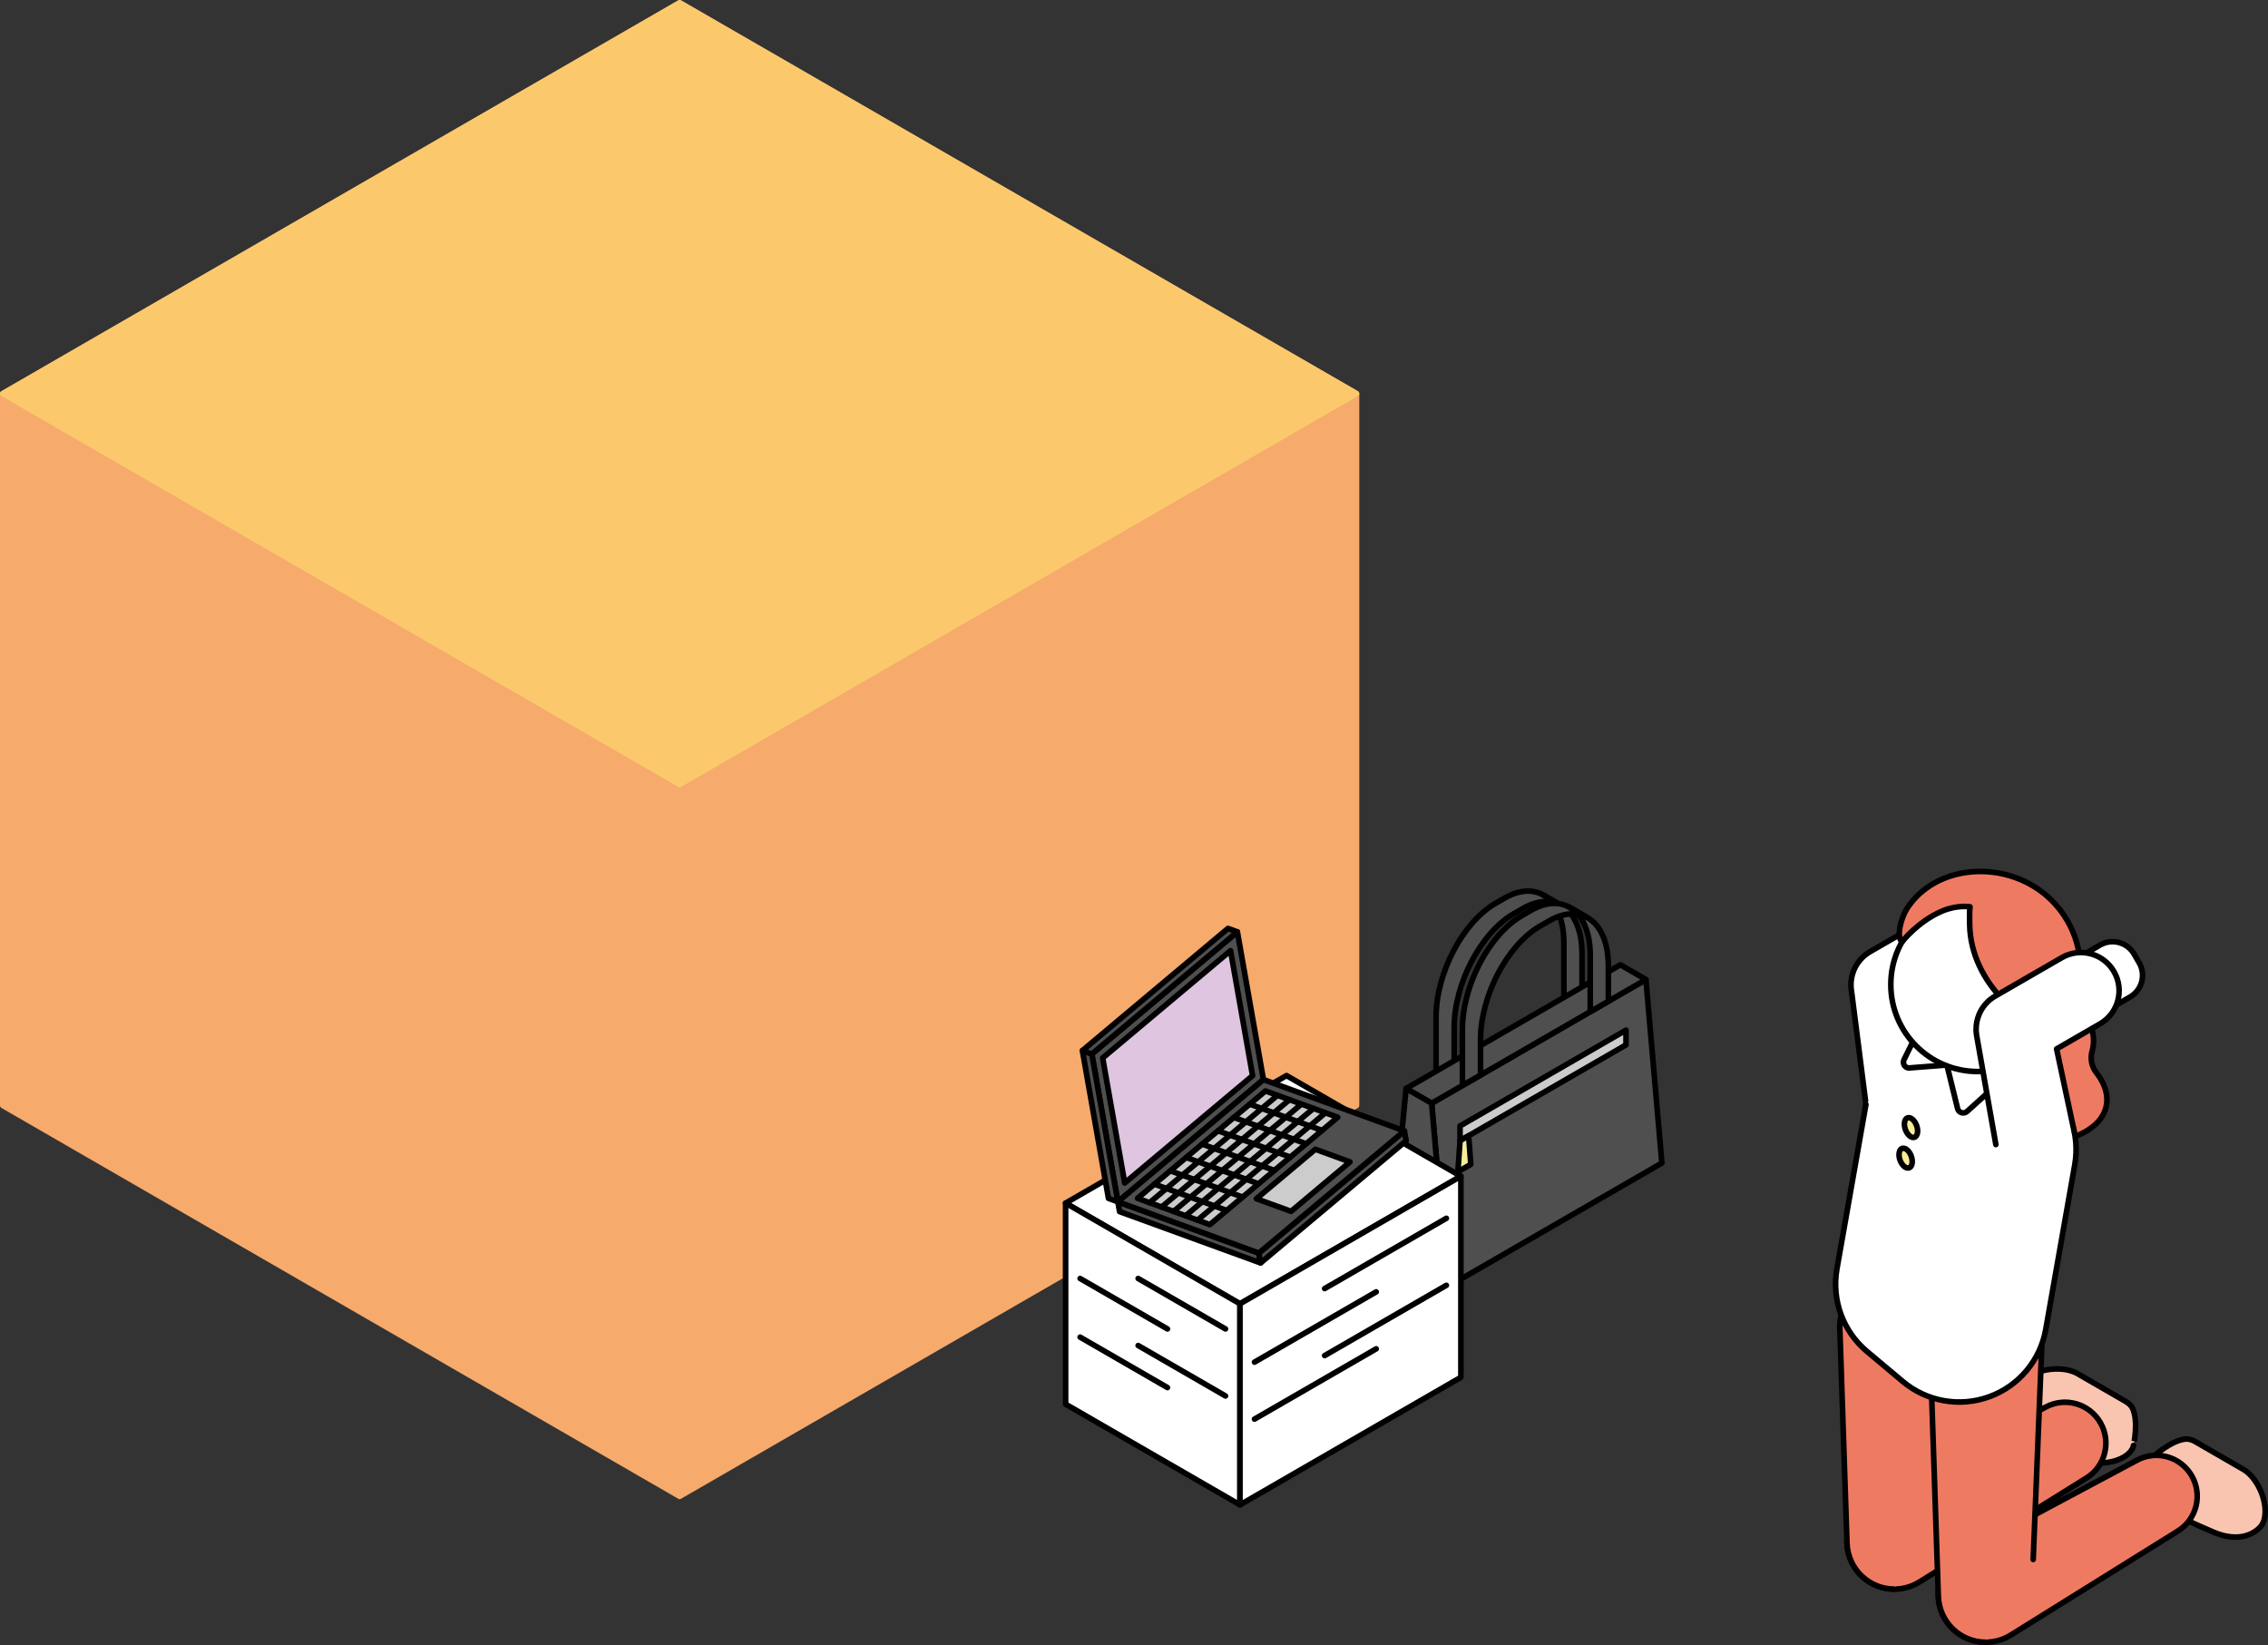 <?xml version="1.0" encoding="UTF-8"?>
<svg id="_レイヤー_1" data-name="レイヤー 1" xmlns="http://www.w3.org/2000/svg" version="1.1" viewBox="0 0 809.51 587.072">
  <rect x="0" y="0" width="809.51" height="587.072" fill="#333333" stroke="none"/>
  <defs>
    <style>
      .cls-1 {
        fill: none;
      }

      .cls-1, .cls-2, .cls-3, .cls-4, .cls-5, .cls-6, .cls-7, .cls-8, .cls-9, .cls-10 {
        stroke-linejoin: round;
        stroke-width: 2px;
      }

      .cls-1, .cls-2, .cls-5, .cls-6, .cls-7, .cls-8, .cls-9, .cls-10 {
        stroke: #000;
        stroke-linecap: round;
      }

      .cls-2 {
        fill: #ccc;
      }

      .cls-3 {
        fill: #fbc96c;
        stroke: #fbc96c;
      }

      .cls-4 {
        fill: #f6aa6c;
        stroke: #f6aa6c;
      }

      .cls-5 {
        fill: #ef7a62;
      }

      .cls-6 {
        fill: #f9c5b1;
      }

      .cls-7 {
        fill: #f7ec98;
      }

      .cls-8 {
        fill: #dfc5e0;
      }

      .cls-9 {
        fill: #4f4f4f;
      }

      .cls-10 {
        fill: #fff;
      }
    </style>
  </defs>
  <g>
    <polygon class="cls-4" points="484.169 140.479 242.585 1 1 140.479 1 394.521 242.585 534 484.169 394.521 484.169 140.479"/>
    <polygon class="cls-3" points="242.592 279.954 1.007 140.475 242.585 1 484.169 140.479 242.592 279.954"/>
  </g>
  <g>
    <path class="cls-5" d="M748.211,382.757c-1.704-2.169-2.222-5.045-1.459-7.696,1.883-6.541-1.537-14.497-10.124-21.182-13.515-10.52-34.7-13.904-47.319-7.557-10.253,5.157-11.692,15.151-4.621,24.361,1.331,1.733,1.441,4.063.325,5.943-4.296,7.233.185,16.797,12.239,23.756,15.202,8.777,36.691,10.087,47.997,2.925,8.075-5.115,8.765-13.167,2.963-20.55Z"/>
    <g>
      <path class="cls-6" d="M761.065,502.378c-.475-.839-1.264-1.612-2.385-2.259l-17.132-9.891c-4.331-2.501-11.897-2.187-16.898.701-2.007,1.159-3.296,2.555-3.84,3.974l.002 0s-3.6,8.04,6.698,15.776c5.524,4.15,12.483,9.059,12.981,9.347,4.83,2.789,12.661,2.789,17.491-0,1.811-1.046,2.943-2.335,3.396-3.686,0,0,.123-.453.13-.486-.001.005,1.963-8.753-.443-13.476Z"/>
      <g>
        <path class="cls-5" d="M668.179,535.232l61.996-33.09c6.946-3.707,15.58-1.239,19.517,5.58l0.0 0c3.937,6.818,1.757,15.53-4.926,19.692l-59.655,37.145c-8.13,5.062-18.837,2.384-23.626-5.911l-0-0c-4.789-8.294-1.755-18.906,6.694-23.416Z"/>
        <path class="cls-5" d="M693.106,537.582l2.57-63.943c.275-8.249-6.337-15.085-14.591-15.085h-9.82c-8.253,0-14.866,6.836-14.591,15.085l2.57,77.105c.304,9.135,7.801,16.381,16.941,16.376h0"/>
      </g>
    </g>
    <g>
      <g>
        <path class="cls-6" d="M768.494,519.888c-.025.023-.356.356-.356.356-.943,1.067-1.494,2.693-1.494,4.784 0,5.577,3.915,12.359,8.746,15.148.498.288,8.229,3.86,14.585,6.569,11.848,5.05,17.011-2.088,17.011-2.088l.001.001c.957-1.181,1.522-2.996,1.522-5.313 0-5.775-3.511-12.484-7.842-14.984l-17.132-9.891c-1.121-.647-2.185-.944-3.149-.936-5.293.278-11.896,6.358-11.892,6.354Z"/>
        <path class="cls-5" d="M700.779,554.182l61.996-33.09c6.946-3.707,15.58-1.239,19.517,5.58l0.0 0c3.937,6.818,1.757,15.53-4.926,19.692l-59.655,37.145c-8.13,5.062-18.837,2.384-23.626-5.911l-0-0c-4.789-8.294-1.755-18.906,6.694-23.416Z"/>
      </g>
      <path class="cls-5" d="M725.705,556.532l3.177-79.028h-25.017c-8.253,0-14.866,6.836-14.591,15.085l2.57,77.105c.304,9.135,7.801,16.381,16.941,16.376h0"/>
    </g>
    <g>
      <path class="cls-10" d="M695.542,321.539h15.122c4.922,0,8.918,3.996,8.918,8.918v3.573c0,4.922-3.996,8.918-8.918,8.918h-15.122v-21.408h0Z" transform="translate(-71.326 398.291) rotate(-30)"/>
      <path class="cls-10" d="M694.563,387.891l-5.184-29.4,15.5-8.949c6.524-3.766,8.759-12.108,4.992-18.632v-0c-3.766-6.524-12.108-8.759-18.632-4.993l-23.683,13.673c-.63.357-1.227.761-1.785,1.209-.084.067-.164.137-.246.205-.082.069-.166.137-.247.208-.139.122-.273.247-.405.373-.022.021-.045.041-.066.062-.627.606-1.187,1.265-1.678,1.965-.006.008-.012.016-.017.024-.108.155-.212.313-.314.472-.02.031-.041.062-.06.093-.084.133-.163.269-.242.405-.036.062-.073.124-.108.186-.059.105-.114.211-.17.318-.052.098-.103.195-.152.295-.035.072-.069.144-.103.216-.065.137-.129.274-.189.413-.015.035-.029.071-.044.106-.745,1.757-1.13,3.685-1.075,5.675 0.0.009.001.017.001.026.006.206.016.412.031.62.034.461.092.923.174,1.382l5.142,40.258-.242,1.37"/>
    </g>
    <path class="cls-10" d="M686.156,370.085l0-0c10.526-3.831,22.297-1.756,30.878,5.445l12.781,10.724c8.581,7.2,12.669,18.432,10.724,29.463l-10.354,58.722c-1.945,11.031-9.628,20.187-20.154,24.018l-0.0 0c-10.526,3.831-22.297,1.756-30.878-5.445l-12.781-10.724c-8.581-7.2-12.669-18.432-10.724-29.463l10.354-58.722"/>
    <g>
      <path class="cls-10" d="M719.065,381.32l-16.949,15.316c-1.109,1.002-2.882.54-3.361-.876l-3.857-15.695,24.168,1.255Z"/>
      <path class="cls-10" d="M683.659,369.91l-4.061,8.252c-.628,1.276.183,2.791,1.592,2.977l13.707-1.074-11.239-10.155Z"/>
    </g>
    <g>
      <path class="cls-7" d="M684.395,404.332c-.288,1.635-1.553,2.096-2.825,1.028s-2.07-3.258-1.781-4.894c.288-1.635,1.553-2.096,2.825-1.028,1.272,1.067,2.07,3.258,1.781,4.894Z"/>
      <path class="cls-7" d="M682.472,415.238c-.288,1.635-1.553,2.096-2.825,1.028s-2.07-3.258-1.781-4.894c.288-1.635,1.553-2.096,2.825-1.028s2.07,3.258,1.781,4.894Z"/>
    </g>
    <g>
      <circle class="cls-10" cx="705.915" cy="351.369" r="31.036"/>
      <path class="cls-5" d="M738.86,330.361c-1.458-2.898-3.327-5.601-5.57-8.018-2.827-3.047-6.243-5.64-10.198-7.578-14.884-7.291-33.7-3.908-42.401,9.405-2.021,3.091-4.05,10.22-1.804,11.935,0,0,5.658-7.243,14.172-10.906,5.532-2.38,10.092-1.585,10.092-1.585-.215,1.496-.152,4.699-.125,6.288.372,21.617,20.499,36.664,29.158,36.601.719-.005,1.426-.082,2.117-.223,1.424-.29,2.638-1.206,3.383-2.454.481-.805.933-1.635,1.353-2.492,4.982-10.169,4.547-21.581-.177-30.973Z"/>
      <path class="cls-10" d="M722.469,377.725l-0-0c-1.342-.489-2.034-1.973-1.546-3.315l4.423-12.152c.489-1.342,1.973-2.034,3.315-1.546l0.0 0c3.356,1.221,5.086,4.932,3.864,8.287l-1.769,4.861c-1.221,3.356-4.932,5.086-8.287,3.864Z"/>
    </g>
    <g>
      <path class="cls-10" d="M740.217,337.377h15.122c4.922,0,8.918,3.996,8.918,8.918v3.573c0,4.922-3.996,8.918-8.918,8.918h-15.122v-21.408h0Z" transform="translate(-73.26 422.75) rotate(-30)"/>
      <path class="cls-10" d="M740.268,403.473l-6.215-29.144,15.5-8.949c6.524-3.766,8.759-12.108,4.993-18.632-3.766-6.524-12.108-8.759-18.632-4.993l-23.683,13.673c-.63.358-1.227.761-1.785,1.209-.084.067-.164.137-.246.205-.082.069-.166.137-.247.208-.139.123-.274.249-.408.376-.021.02-.042.039-.063.059-.627.606-1.187,1.265-1.678,1.965-.006.008-.012.016-.018.025-.108.155-.212.313-.314.472-.02.031-.041.062-.06.093-.084.133-.163.269-.242.405-.036.062-.073.124-.108.186-.059.105-.114.211-.17.318-.052.098-.103.195-.152.294-.036.072-.069.145-.103.218-.065.136-.128.273-.188.412-.016.036-.03.072-.045.108-.745,1.757-1.13,3.684-1.074,5.675 0.0.003 0.0.005 0.0.008.006.212.016.425.032.638.034.461.092.921.174,1.38l6.839,38.784"/>
    </g>
  </g>
  <g>
    <g>
      <g>
        <path class="cls-9" d="M512.575,402.669v-39.732c0-15.633,9.505-33.793,21.229-40.562l3.167-1.828c5.256-3.034,10.065-3.264,13.772-1.186h0l6.464,3.732h0c-3.707-2.076-8.517-1.847-13.772,1.186l-3.167,1.828c-11.725,6.769-21.229,24.93-21.229,40.562v32.303s-6.464,3.697-6.464,3.697Z"/>
        <path class="cls-9" d="M558.2,376.352v-39.756c0-8.625-2.893-14.679-7.457-17.236l6.463,3.733-.002-.002c4.565,2.556,7.459,8.611,7.459,17.237v32.303s-6.464,3.722-6.464,3.722Z"/>
      </g>
      <polygon class="cls-9" points="593.169 415.049 516.684 459.208 510.988 393.726 587.473 349.567 593.169 415.049"/>
      <polygon class="cls-9" points="587.471 349.568 510.988 393.726 501.875 388.464 578.358 344.307 587.471 349.568"/>
      <polygon class="cls-9" points="516.684 459.208 496.179 447.37 501.875 388.464 510.988 393.726 516.684 459.208"/>
      <g>
        <path class="cls-9" d="M521.976,387.362v-20.03c0-15.633,9.505-33.793,21.229-40.562l3.167-1.828c5.256-3.034,10.065-3.264,13.772-1.186h0l6.464,3.732h0c-3.707-2.076-8.517-1.847-13.772,1.186l-3.167,1.828c-11.725,6.769-21.229,24.93-21.229,40.562v12.601s-6.464,3.697-6.464,3.697Z"/>
        <path class="cls-9" d="M567.601,361.044v-20.054c0-8.625-2.893-14.679-7.457-17.236l6.463,3.733-.002-.002c4.565,2.556,7.459,8.611,7.459,17.237v12.601s-6.464,3.722-6.464,3.722Z"/>
      </g>
      <polygon class="cls-2" points="521.124 407.094 580.363 372.893 580.363 367.629 521.124 401.831 521.124 407.094"/>
      <polygon class="cls-7" points="520.355 418.189 524.967 415.526 524.198 405.319 521.124 407.094 520.355 418.189"/>
    </g>
    <g>
      <g>
        <polygon class="cls-10" points="442.585 465.292 521.425 419.774 459.184 383.839 380.344 429.358 442.585 465.292"/>
        <g>
          <polygon class="cls-10" points="380.344 501.109 442.587 537.044 442.587 465.293 380.344 429.358 380.344 501.109"/>
          <line class="cls-10" x1="437.408" y1="474.262" x2="406.235" y2="456.264"/>
          <line class="cls-10" x1="416.696" y1="474.262" x2="385.523" y2="456.264"/>
          <line class="cls-10" x1="437.408" y1="498.179" x2="406.235" y2="480.181"/>
          <line class="cls-10" x1="416.696" y1="495.187" x2="385.523" y2="477.19"/>
        </g>
        <g>
          <polygon class="cls-10" points="442.585 537.043 521.425 491.525 521.425 419.774 442.585 465.292 442.585 537.043"/>
          <line class="cls-1" x1="472.807" y1="459.853" x2="516.247" y2="434.773"/>
          <line class="cls-1" x1="472.807" y1="483.77" x2="516.247" y2="458.69"/>
          <g>
            <line class="cls-1" x1="447.763" y1="486.11" x2="491.203" y2="461.03"/>
            <line class="cls-1" x1="447.763" y1="506.438" x2="491.203" y2="481.358"/>
          </g>
        </g>
      </g>
      <g>
        <g>
          <g>
            <polygon class="cls-9" points="398.996 428.881 450.954 385.284 441.656 332.553 389.698 376.15 398.996 428.881"/>
            <polygon class="cls-9" points="395.642 427.66 398.996 428.881 389.698 376.15 386.344 374.929 395.642 427.66"/>
            <polygon class="cls-9" points="389.698 376.15 441.656 332.553 438.301 331.332 386.344 374.929 389.698 376.15"/>
          </g>
          <polygon class="cls-8" points="447.08 383.874 439.214 339.262 393.572 377.56 401.438 422.172 447.08 383.874"/>
        </g>
        <g>
          <g>
            <polygon class="cls-9" points="449.933 450.711 449.313 447.195 398.996 428.881 399.616 432.397 449.933 450.711"/>
            <polygon class="cls-9" points="449.933 450.711 501.89 407.113 501.271 403.598 449.313 447.195 449.933 450.711"/>
            <polygon class="cls-9" points="449.312 447.195 501.269 403.597 450.954 385.284 398.996 428.881 449.312 447.195"/>
          </g>
          <polygon class="cls-2" points="481.842 414.652 469.464 410.147 448.433 427.793 460.812 432.299 481.842 414.652"/>
          <g>
            <polygon class="cls-2" points="477.466 398.732 451.669 389.343 406.027 427.641 431.824 437.031 477.466 398.732"/>
            <line class="cls-1" x1="427.436" y1="435.433" x2="473.078" y2="397.135"/>
            <line class="cls-1" x1="423.155" y1="433.875" x2="468.797" y2="395.577"/>
            <line class="cls-1" x1="418.874" y1="432.317" x2="464.516" y2="394.019"/>
            <line class="cls-1" x1="414.593" y1="430.759" x2="460.235" y2="392.461"/>
            <line class="cls-1" x1="410.312" y1="429.201" x2="455.954" y2="390.903"/>
            <line class="cls-1" x1="412.052" y1="422.586" x2="437.848" y2="431.976"/>
            <line class="cls-1" x1="417.723" y1="417.828" x2="443.519" y2="427.217"/>
            <line class="cls-1" x1="423.394" y1="413.07" x2="449.19" y2="422.459"/>
            <line class="cls-1" x1="429.064" y1="408.311" x2="454.861" y2="417.7"/>
            <line class="cls-1" x1="434.735" y1="403.553" x2="460.532" y2="412.942"/>
            <line class="cls-1" x1="440.406" y1="398.794" x2="466.203" y2="408.183"/>
            <line class="cls-1" x1="446.077" y1="394.036" x2="471.874" y2="403.425"/>
          </g>
        </g>
      </g>
    </g>
  </g>
</svg>